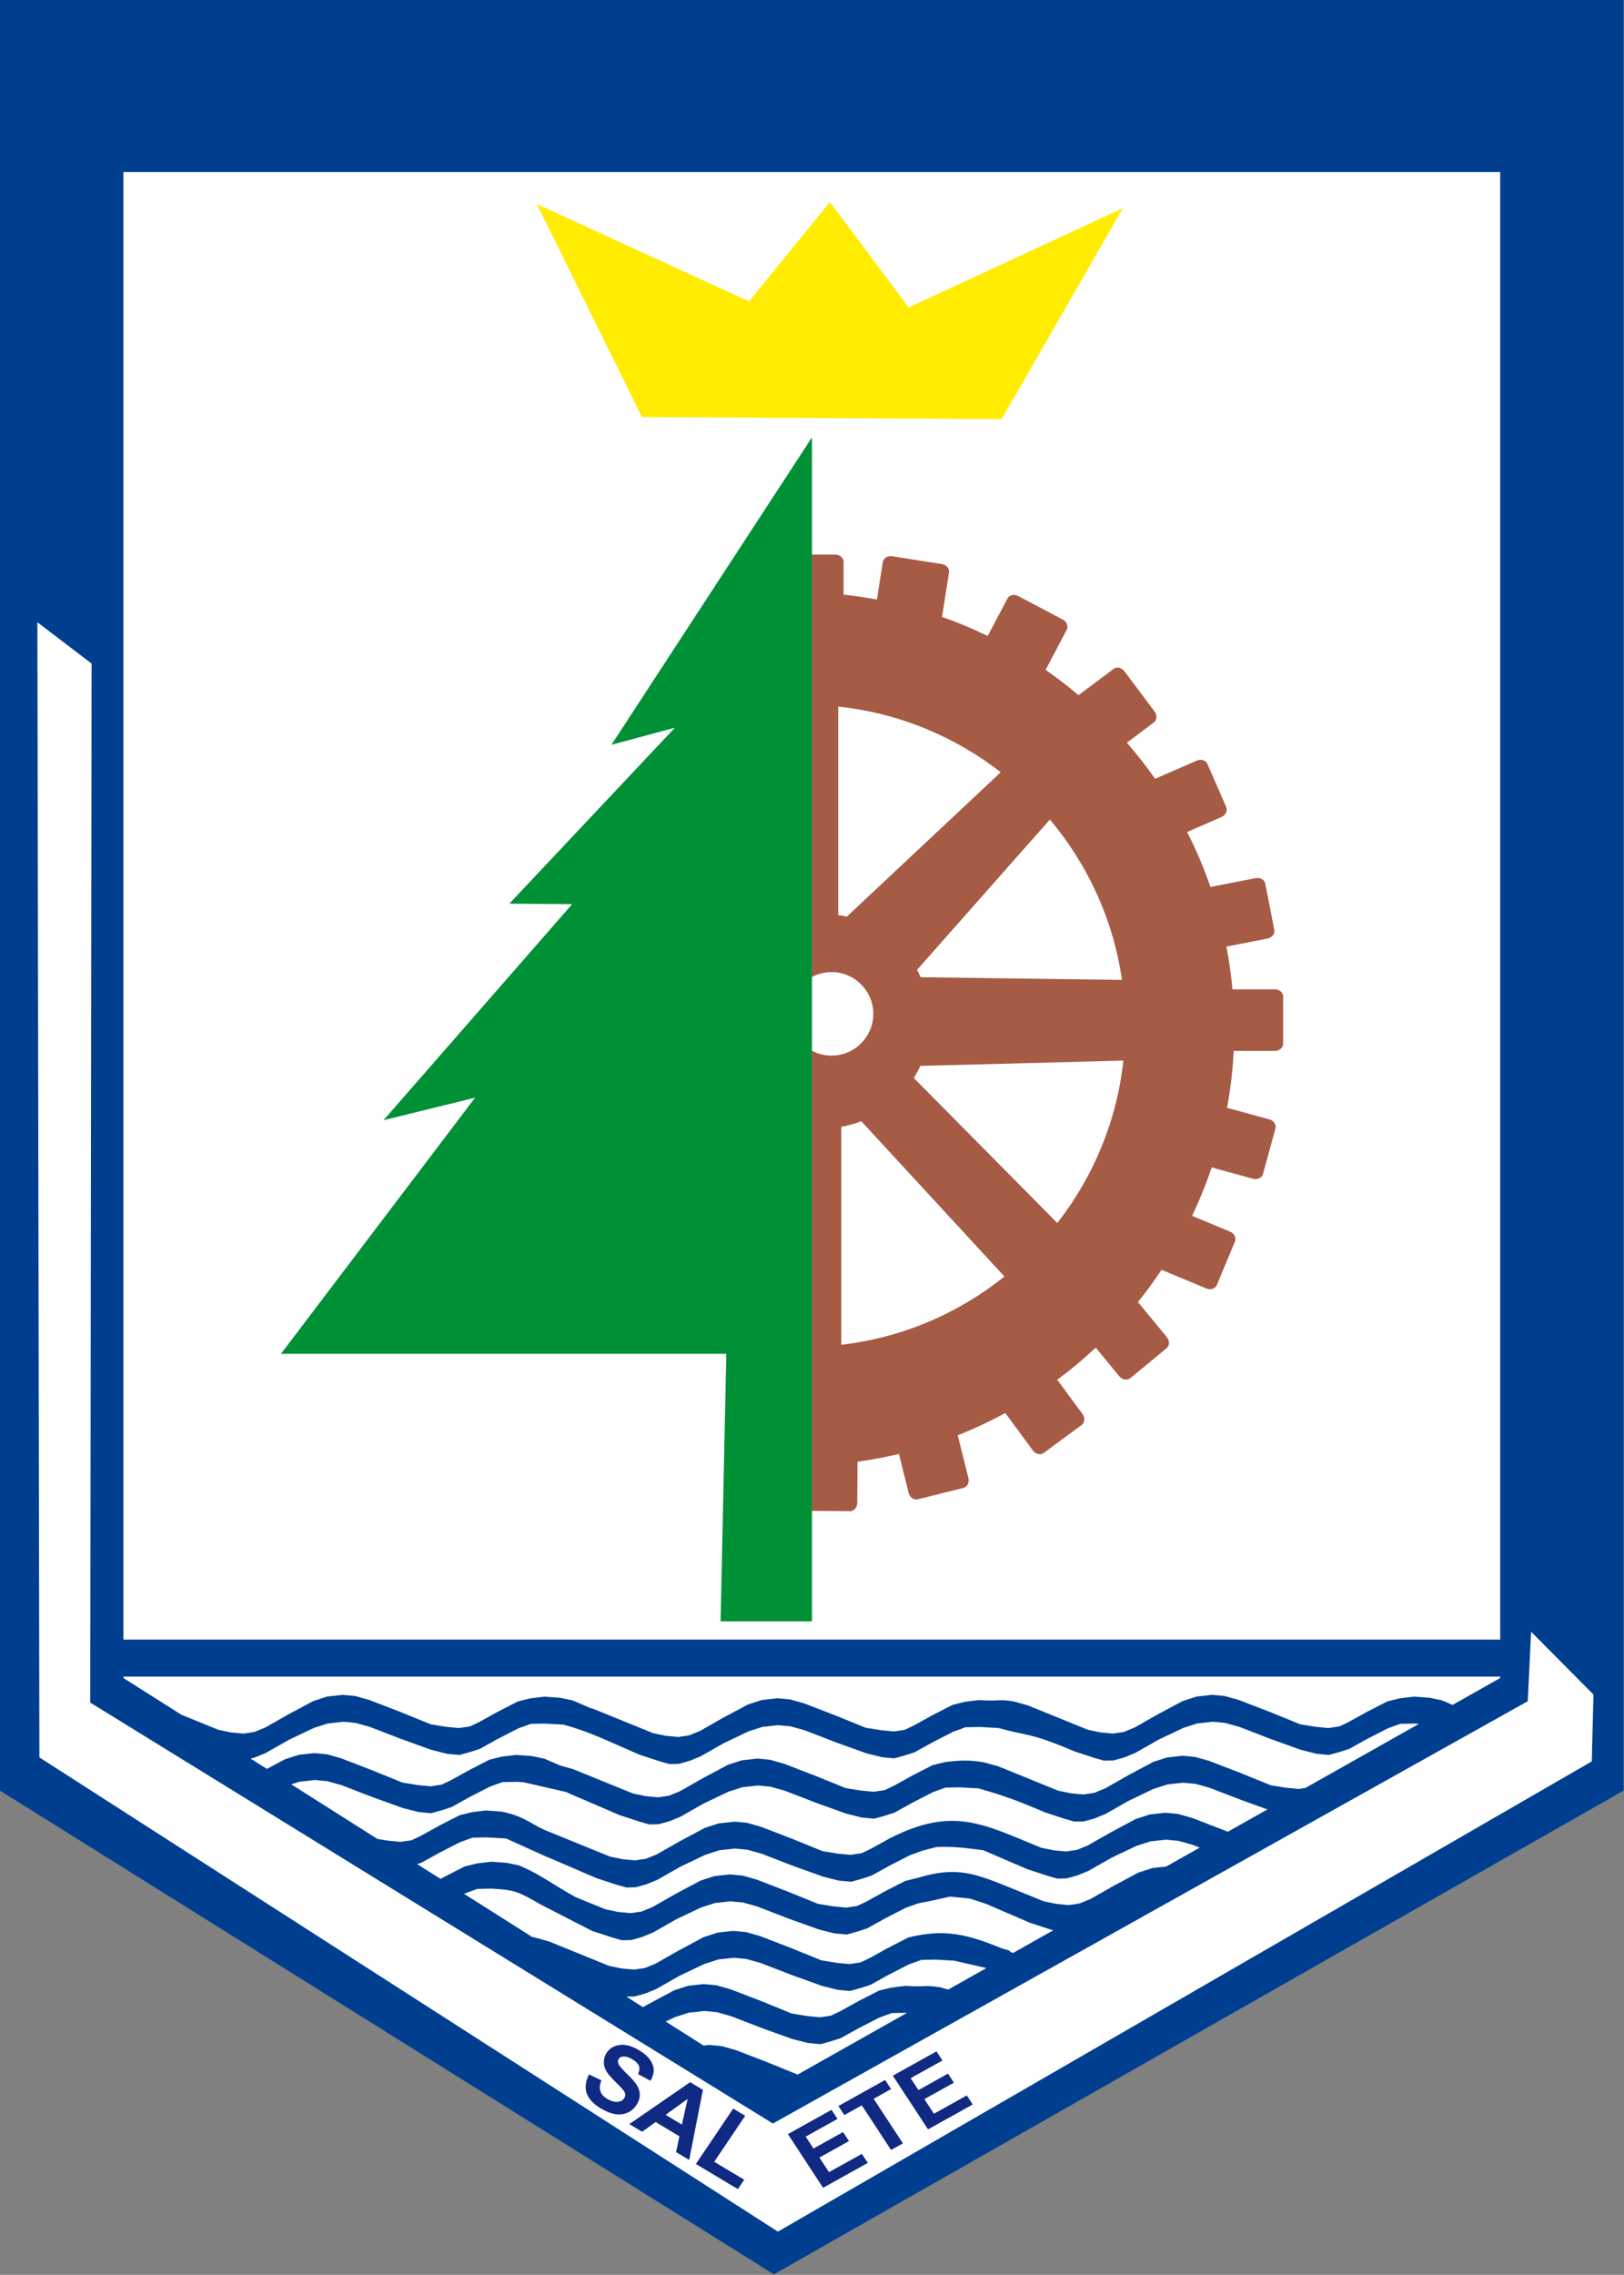 <?xml version="1.0" encoding="UTF-8" standalone="no"?>
<svg
   version="1.1"
   width="357.061"
   height="500"
   id="svg18"
   viewBox="0 0 357.061 500"
   xmlns="http://www.w3.org/2000/svg"
   xmlns:svg="http://www.w3.org/2000/svg">
  <rect x="0" y="0" width="357.061" height="500" fill="#808080" stroke="none"/>
  <defs
     id="defs22" />
  <g
     id="Layer1000"
     transform="matrix(0.754,0,0,0.754,-45.932,-67.455)">
    <path
       d="M 530.401,93.785 H 68.964 V 611.424 L 286.582,748.756 530.401,611.424 Z"
       style="fill:#ffffff;fill-rule:evenodd"
       id="path2" />
    <g
       id="Layer1001">
      <path
         d="m 232.672,694.165 3.64,1.74 c -1.016,2.312 -0.453,4.11 1.691,5.395 1.057,0.633 2.036,0.921 2.932,0.858 0.898,-0.058 1.555,-0.404 1.978,-1.033 0.25,-0.371 0.358,-0.749 0.32,-1.132 -0.037,-0.389 -0.22,-0.797 -0.542,-1.224 -0.323,-0.427 -1.183,-1.331 -2.589,-2.725 -1.262,-1.246 -2.105,-2.278 -2.521,-3.101 -0.423,-0.822 -0.618,-1.688 -0.58,-2.597 0.036,-0.909 0.313,-1.743 0.826,-2.505 0.597,-0.886 1.399,-1.529 2.401,-1.927 1.007,-0.393 2.095,-0.495 3.265,-0.305 1.171,0.196 2.435,0.698 3.797,1.514 2.045,1.226 3.356,2.606 3.927,4.145 0.579,1.539 0.365,3.122 -0.638,4.745 l -3.609,-1.96 c 0.432,-0.97 0.512,-1.778 0.232,-2.434 -0.276,-0.65 -0.89,-1.262 -1.833,-1.827 -0.944,-0.565 -1.777,-0.852 -2.49,-0.854 -0.718,-0.004 -1.227,0.217 -1.534,0.671 -0.299,0.444 -0.317,0.954 -0.058,1.535 0.258,0.586 1.103,1.555 2.523,2.916 1.503,1.454 2.499,2.63 2.994,3.533 0.493,0.903 0.718,1.825 0.674,2.755 -0.046,0.935 -0.399,1.889 -1.056,2.866 -0.953,1.414 -2.319,2.26 -4.1,2.544 -1.784,0.283 -3.881,-0.299 -6.292,-1.743 -4.263,-2.554 -5.386,-5.838 -3.359,-9.847 z m 29.211,24.93 -3.819,-2.287 0.97,-4.61 -6.946,-4.161 -3.924,2.84 -3.735,-2.237 17.737,-12.217 3.719,2.229 z m -2.13,-10.312 1.678,-7.472 -6.425,4.628 z m 4.086,11.484 10.875,-16.143 3.503,2.099 -9.027,13.399 8.739,5.235 -1.848,2.743 z"
         style="fill:#102a83;fill-rule:evenodd"
         id="path4" />
      <path
         d="m 300.931,727.211 -10.261,-15.649 12.721,-7.081 1.737,2.649 -9.272,5.16 2.275,3.468 8.614,-4.794 1.728,2.634 -8.615,4.795 2.793,4.259 9.583,-5.334 1.729,2.638 z m 19.818,-11.031 -8.524,-13.001 -5.092,2.834 -1.736,-2.649 13.617,-7.58 1.737,2.649 -5.075,2.825 8.524,13.001 z m 10.78,-6.001 -10.26,-15.649 12.721,-7.081 1.737,2.649 -9.272,5.16 2.274,3.469 8.615,-4.795 1.728,2.634 -8.615,4.795 2.793,4.259 9.583,-5.334 1.729,2.638 z"
         style="fill:#102a83;fill-rule:evenodd"
         id="path6" />
    </g>
    <path
       d="m 248.11,211.043 -30.64,-62.098 61.869,28.387 23.569,-28.979 22.98,30.753 62.458,-28.979 -35.354,61.507 z"
       style="fill:#ffec00;fill-rule:evenodd"
       id="path9" />
    <path
       d="m 297.68,251.128 h 6.795 c 1.336,0 2.429,0.944 2.429,2.099 v 9.581 c 3.28,0.346 6.52,0.825 9.721,1.417 l 1.72,-10.918 c 0.18,-1.14 1.406,-1.903 2.726,-1.695 l 14.503,2.284 c 1.32,0.208 2.252,1.311 2.072,2.451 l -2.038,12.938 c 4.564,1.608 9.009,3.472 13.321,5.57 l 5.764,-10.927 c 0.539,-1.021 1.945,-1.347 3.127,-0.723 l 12.986,6.85 c 1.182,0.623 1.708,1.968 1.169,2.989 l -6.167,11.691 c 3.323,2.304 6.529,4.764 9.614,7.366 l 10.227,-7.665 c 0.924,-0.692 2.335,-0.384 3.136,0.685 l 8.805,11.748 c 0.801,1.069 0.701,2.51 -0.223,3.202 l -7.859,5.891 c 2.924,3.357 5.674,6.87 8.239,10.521 l 12.169,-5.308 c 1.224,-0.534 2.604,-0.106 3.065,0.953 l 5.499,12.604 c 0.461,1.058 -0.163,2.361 -1.387,2.894 l -10.014,4.369 c 2.62,5.15 4.898,10.502 6.808,16.022 l 13.188,-2.577 c 1.311,-0.256 2.565,0.461 2.786,1.594 l 2.637,13.496 c 0.221,1.133 -0.67,2.269 -1.981,2.525 l -11.978,2.341 c 0.787,4.089 1.377,8.246 1.76,12.462 h 12.355 c 1.336,0 2.429,0.944 2.429,2.099 v 13.752 c 0,1.154 -1.093,2.099 -2.429,2.099 h -11.99 c -0.28,5.632 -0.939,11.167 -1.933,16.587 l 12.309,3.368 c 1.289,0.353 2.094,1.552 1.789,2.665 l -3.629,13.264 c -0.304,1.114 -1.608,1.736 -2.896,1.383 L 414.241,429.773 c -1.624,4.837 -3.535,9.545 -5.706,14.106 l 11.063,4.611 c 1.233,0.514 1.878,1.806 1.434,2.872 l -5.291,12.693 c -0.444,1.066 -1.816,1.517 -3.049,1.003 l -13.066,-5.446 c -2.153,3.243 -4.453,6.383 -6.886,9.41 l 8.435,10.232 c 0.85,1.031 0.816,2.475 -0.074,3.209 l -10.611,8.747 c -0.891,0.735 -2.314,0.492 -3.164,-0.539 l -6.898,-8.367 c -3.553,3.33 -7.298,6.458 -11.213,9.368 l 7.353,9.974 c 0.793,1.075 0.681,2.515 -0.248,3.2 l -11.069,8.16 c -0.929,0.685 -2.338,0.366 -3.131,-0.71 l -8.06,-10.934 c -4.468,2.432 -9.098,4.604 -13.866,6.495 l 3.11,12.467 c 0.323,1.296 -0.328,2.585 -1.448,2.864 l -13.343,3.329 c -1.12,0.28 -2.301,-0.552 -2.624,-1.848 l -2.841,-11.39 c -3.957,0.947 -7.984,1.709 -12.073,2.275 l -0.086,12.001 c -0.01,1.336 -0.962,2.422 -2.116,2.413 l -11.092,-0.08 V 395.75 c 1.706,0.912 3.651,1.429 5.713,1.429 6.707,0 12.177,-5.471 12.177,-12.177 0,-6.707 -5.471,-12.177 -12.177,-12.177 -2.062,0 -4.008,0.519 -5.713,1.431 z m 8.553,166.798 v 63.542 c 17.856,-2.064 34.209,-9.188 47.578,-19.894 l -41.728,-45.264 c -1.871,0.721 -3.827,1.266 -5.85,1.616 z m 21.146,-14.227 41.851,42.266 c 10.442,-13.369 17.346,-29.626 19.266,-47.342 l -59.206,1.553 c -0.563,1.218 -1.202,2.394 -1.912,3.523 z m -22.034,-47.5 v -60.768 c 17.722,1.878 33.993,8.737 47.385,19.141 l -44.882,42.091 c -0.823,-0.188 -1.658,-0.342 -2.503,-0.464 z m 22.982,15.978 c 0.384,0.701 0.742,1.417 1.073,2.149 l 58.687,0.78 C 385.541,357.474 378.047,341.406 367.066,328.36 Z"
       style="fill:#a65b45;fill-rule:evenodd"
       id="path11" />
    <path
       d="M 297.68,562.095 V 216.968 l -58.466,89.6 18.508,-4.978 -48.284,51.297 18.315,0.14 -55.008,62.982 26.703,-6.567 -56.608,74.667 H 272.706 l -1.665,77.985 z"
       style="fill:#009035;fill-rule:evenodd"
       id="path13" />
    <path
       d="M 534.369,89.445 H 60.906 V 611.424 L 286.582,752.444 534.369,611.424 Z m -27.959,495.933 0.976,-20.26 18.182,18.308 -0.488,19.493 L 287.754,739.985 72.406,601.749 71.818,270.85 87.623,282.889 87.232,585.769 286.29,708.472 Z m -212.864,108.808 -0.153,-0.025 -8.726,-3.55 -9.18,-3.54 -4.125,-1.161 -3.652,-0.343 -1.631,0.179 -11.056,-7.002 2.643,-1.259 4.077,-1.317 4.546,-0.5 3.653,0.343 4.124,1.16 9.18,3.542 8.719,3.136 4.58,1.152 3.65,0.344 3.174,-0.887 2.716,-0.879 5.412,-2.994 5.866,-3.004 3.621,-1.308 4.098,-0.078 0.315,0.018 z m 43.875,-24.758 -2.37,-0.667 c -4.63,-0.749 -4.478,-0.007 -10.12,-0.409 l -4.09,0.491 -3.629,0.895 -5.866,3.002 -5.412,2.995 -2.709,1.29 -3.182,0.474 -3.65,-0.344 -4.572,-0.738 -8.727,-3.55 -9.18,-3.541 -4.125,-1.161 -3.652,-0.343 -4.547,0.5 -4.076,1.318 -7.217,3.854 -1.878,1.068 -4.841,-3.066 2.372,-0.045 3.172,-0.886 3.166,-1.3 6.761,-3.845 7.225,-3.443 4.076,-1.316 4.546,-0.5 3.653,0.343 4.124,1.16 9.181,3.542 8.719,3.137 4.579,1.152 3.651,0.343 3.174,-0.886 2.717,-0.879 5.411,-2.994 5.866,-3.003 3.621,-1.308 4.098,-0.078 5.474,0.308 9.061,2.082 0.255,0.109 z m 18.111,-11.262 -2.717,-0.837 c -10.053,-4.088 -16.557,-5.672 -26.994,-3.098 l -5.867,3.002 -5.411,2.995 -2.709,1.29 -3.182,0.474 -3.651,-0.343 -4.571,-0.739 -8.727,-3.55 -9.181,-3.54 -4.124,-1.161 -3.653,-0.343 -4.546,0.5 -4.076,1.318 -7.217,3.854 -6.761,3.847 -3.165,1.299 -3.18,0.474 -3.653,-0.343 -3.66,-0.756 -8.725,-3.55 -8.727,-3.549 -4.122,-1.16 -0.765,-0.124 -19.89,-12.596 0.272,-0.139 3.623,-1.308 4.097,-0.079 c 7.095,0.399 7.742,0.887 14.562,4.749 l 14.727,7.564 5.961,1.952 2.748,0.773 2.734,-0.052 3.172,-0.886 3.165,-1.3 6.761,-3.845 7.225,-3.443 4.076,-1.316 4.546,-0.5 3.653,0.343 4.124,1.16 9.18,3.542 8.719,3.136 4.579,1.152 3.651,0.343 3.174,-0.886 2.716,-0.879 5.411,-2.994 5.866,-3.003 3.621,-1.308 4.099,-0.815 5.23,-1.164 5.736,0.563 4.722,1.539 12.866,5.536 5.961,1.952 0.813,0.229 -11.722,6.614 -0.973,-0.396 z m 45.454,-24.607 -4.017,0.442 -4.075,1.318 -7.217,3.854 -6.76,3.846 -3.166,1.3 -3.18,0.474 -3.652,-0.343 -3.659,-0.756 -8.726,-3.55 c -11.696,-4.756 -16.665,-6.685 -28.05,-3.269 l -3.629,0.895 -5.866,3.002 -5.411,2.995 -2.709,1.29 -3.181,0.474 -3.651,-0.343 -4.571,-0.739 -8.727,-3.55 -9.181,-3.54 -4.124,-1.161 -3.653,-0.343 -4.546,0.5 -4.076,1.318 -7.217,3.854 -6.762,3.847 -3.165,1.299 -3.18,0.474 -3.652,-0.343 -3.66,-0.756 -8.725,-3.55 c -7.148,-3.952 -9.979,-6.462 -16.469,-9.254 l -3.661,-0.756 -4.564,-0.326 -4.09,0.491 -3.63,0.896 -5.865,3.002 -1.132,0.627 -6.828,-4.324 1.243,-0.402 5.412,-2.993 5.865,-3.004 3.623,-1.308 4.097,-0.078 5.476,0.308 0.088,-0.042 11.742,5.3 1.861,0.77 12.866,5.536 5.961,1.952 2.748,0.773 2.734,-0.052 3.172,-0.886 3.166,-1.3 6.761,-3.845 7.225,-3.443 4.076,-1.316 4.546,-0.5 3.653,0.343 4.124,1.16 9.181,3.542 8.719,3.136 4.579,1.152 3.651,0.343 3.173,-0.887 2.717,-0.879 5.411,-2.994 5.867,-3.003 3.621,-1.308 4.099,-1.06 c 5.271,-0.177 8.206,0.251 13.633,0.943 l 12.866,5.536 5.961,1.952 2.749,0.773 2.733,-0.052 3.172,-0.886 3.166,-1.3 6.761,-3.845 7.225,-3.442 4.076,-1.317 4.546,-0.5 3.653,0.343 4.124,1.16 2.096,0.809 z m 17.956,-10.132 -1.234,-0.502 -9.18,-3.541 -4.124,-1.161 -3.653,-0.343 -4.546,0.5 -4.076,1.318 -7.217,3.854 -6.761,3.846 -3.166,1.3 -3.18,0.474 -3.652,-0.343 -3.659,-0.756 c -16.857,-6.859 -25.632,-12.192 -44.217,-2.681 l -5.411,2.995 -2.709,1.29 -3.181,0.474 -3.651,-0.343 -4.571,-0.739 -8.727,-3.55 -9.181,-3.54 -4.124,-1.161 -3.653,-0.343 -4.546,0.5 -4.076,1.318 -7.217,3.854 -6.762,3.846 -3.166,1.299 -3.18,0.474 -3.652,-0.343 -3.66,-0.756 -8.725,-3.55 -8.727,-3.549 c -5.448,-2.035 -6.911,-4.523 -14.146,-6.019 l -4.564,-0.326 -4.09,0.491 -3.63,0.896 -5.864,3.002 -5.412,2.995 -2.708,1.29 -3.183,0.475 -3.65,-0.344 -3.125,-0.505 -25.141,-15.922 2.351,-0.759 4.546,-0.5 3.652,0.344 4.125,1.16 9.179,3.542 8.72,3.136 4.579,1.152 3.651,0.344 3.174,-0.887 2.717,-0.879 5.412,-2.993 5.865,-3.004 3.622,-1.308 4.098,-0.078 2.058,0.116 -0.002,0.002 12.396,2.845 2.697,1.188 12.866,5.536 5.961,1.952 2.748,0.773 2.734,-0.052 3.172,-0.886 3.166,-1.3 6.761,-3.845 7.225,-3.442 4.076,-1.317 4.546,-0.5 3.653,0.343 4.124,1.16 9.181,3.542 8.719,3.136 4.579,1.152 3.651,0.343 3.173,-0.887 2.717,-0.879 5.411,-2.993 5.867,-3.004 3.621,-1.308 4.099,-0.078 5.474,0.308 c 6.775,1.905 11.031,3.391 19.323,6.959 l 5.961,1.952 2.749,0.773 2.733,-0.052 3.172,-0.886 3.166,-1.3 6.76,-3.845 7.225,-3.442 4.076,-1.316 4.546,-0.5 3.653,0.343 4.124,1.16 9.18,3.542 7.629,2.744 z m 22.616,-12.762 -1.884,0.281 -3.651,-0.343 -4.571,-0.739 -8.727,-3.55 -9.18,-3.541 -4.124,-1.161 -3.653,-0.343 -4.546,0.5 -4.075,1.318 -7.217,3.854 -6.761,3.846 -3.166,1.3 -3.18,0.474 -3.653,-0.343 -3.659,-0.756 -8.726,-3.55 -8.727,-3.549 -4.122,-1.16 c -4.305,-0.697 -6.567,-0.675 -11.445,-0.089 l -3.629,0.895 -5.867,3.002 -5.411,2.995 -2.709,1.29 -3.181,0.474 -3.651,-0.343 -4.571,-0.739 -8.727,-3.55 -9.181,-3.54 -4.124,-1.161 -3.653,-0.343 -4.546,0.5 -4.076,1.318 -7.217,3.854 -6.762,3.846 -3.166,1.299 -3.18,0.474 -3.653,-0.343 -3.66,-0.756 -8.725,-3.55 -8.727,-3.549 -3.797,-1.068 -4.672,-2.01 -3.661,-0.757 -4.564,-0.325 -4.09,0.491 -3.63,0.895 -5.865,3.002 -5.412,2.995 -2.709,1.29 -3.182,0.474 -3.65,-0.344 -4.571,-0.738 -8.726,-3.55 -9.181,-3.541 -4.125,-1.161 -3.653,-0.343 -4.545,0.5 -4.077,1.318 -5.224,2.79 -4.73,-2.995 1.23,-0.344 3.165,-1.3 6.762,-3.845 7.225,-3.442 4.077,-1.317 4.546,-0.5 3.652,0.343 4.124,1.16 9.181,3.542 8.719,3.136 4.579,1.153 3.651,0.343 3.174,-0.887 2.716,-0.879 5.411,-2.994 5.866,-3.004 3.621,-1.308 4.098,-0.078 5.474,0.308 c 7.967,2.24 11.941,4.386 22.127,8.769 l 5.961,1.952 2.748,0.773 2.734,-0.052 3.172,-0.886 3.166,-1.3 6.762,-3.845 7.225,-3.443 4.077,-1.316 4.546,-0.5 3.652,0.343 4.124,1.16 9.181,3.542 8.719,3.136 4.579,1.152 3.651,0.343 3.174,-0.886 2.716,-0.879 5.411,-2.994 5.866,-3.004 3.621,-1.308 4.098,-0.079 5.474,0.308 c 8.396,2.361 9.316,1.292 22.089,6.787 l 5.961,1.952 2.749,0.773 2.733,-0.052 3.172,-0.886 3.166,-1.3 6.761,-3.845 7.225,-3.442 4.076,-1.317 4.546,-0.5 3.653,0.343 4.124,1.16 9.18,3.542 8.719,3.137 4.579,1.152 3.65,0.343 3.175,-0.886 2.716,-0.879 5.412,-2.994 5.865,-3.004 3.622,-1.308 4.097,-0.079 1.373,0.077 z m -208.533,-23.328 -5.14,-2.211 -3.66,-0.756 -4.564,-0.326 -4.091,0.491 -3.629,0.895 -5.866,3.002 -5.411,2.995 -2.709,1.29 -3.181,0.474 -3.651,-0.343 -4.571,-0.738 -8.727,-3.55 -9.181,-3.54 -4.124,-1.161 -3.652,-0.343 -4.546,0.5 -4.076,1.318 -7.217,3.854 -6.761,3.847 -3.166,1.299 -3.18,0.474 -3.653,-0.343 -3.66,-0.756 -8.725,-3.55 -2.072,-0.843 -16.912,-10.71 v -0.408 h 401.477 v 0.408 l -13.888,7.837 -3.074,-1.323 -3.661,-0.756 -4.564,-0.326 -4.09,0.491 -3.629,0.896 -5.866,3.002 -5.411,2.995 -2.709,1.29 -3.183,0.474 -3.651,-0.343 -4.571,-0.739 -8.727,-3.55 -9.18,-3.541 -4.124,-1.161 -3.653,-0.343 -4.546,0.5 -4.075,1.318 -7.217,3.854 -6.761,3.846 -3.166,1.3 -3.18,0.474 -3.652,-0.343 -3.659,-0.756 -8.726,-3.55 -8.727,-3.549 -4.122,-1.16 c -4.925,-0.797 -3.791,0.043 -10.12,-0.409 l -4.091,0.491 -3.629,0.895 -5.866,3.002 -5.411,2.995 -2.709,1.29 -3.181,0.474 -3.651,-0.343 -4.571,-0.739 -8.727,-3.55 -9.181,-3.54 -4.124,-1.161 -3.652,-0.343 -4.546,0.5 -4.076,1.318 -7.217,3.854 -6.761,3.846 -3.166,1.299 -3.18,0.474 -3.653,-0.343 -3.66,-0.756 -8.725,-3.55 -8.727,-3.549 z M 498.376,567.41 H 96.899 v -427.796 h 401.477 z"
       style="fill:#003f90;fill-rule:evenodd"
       id="path15" />
  </g>
</svg>
